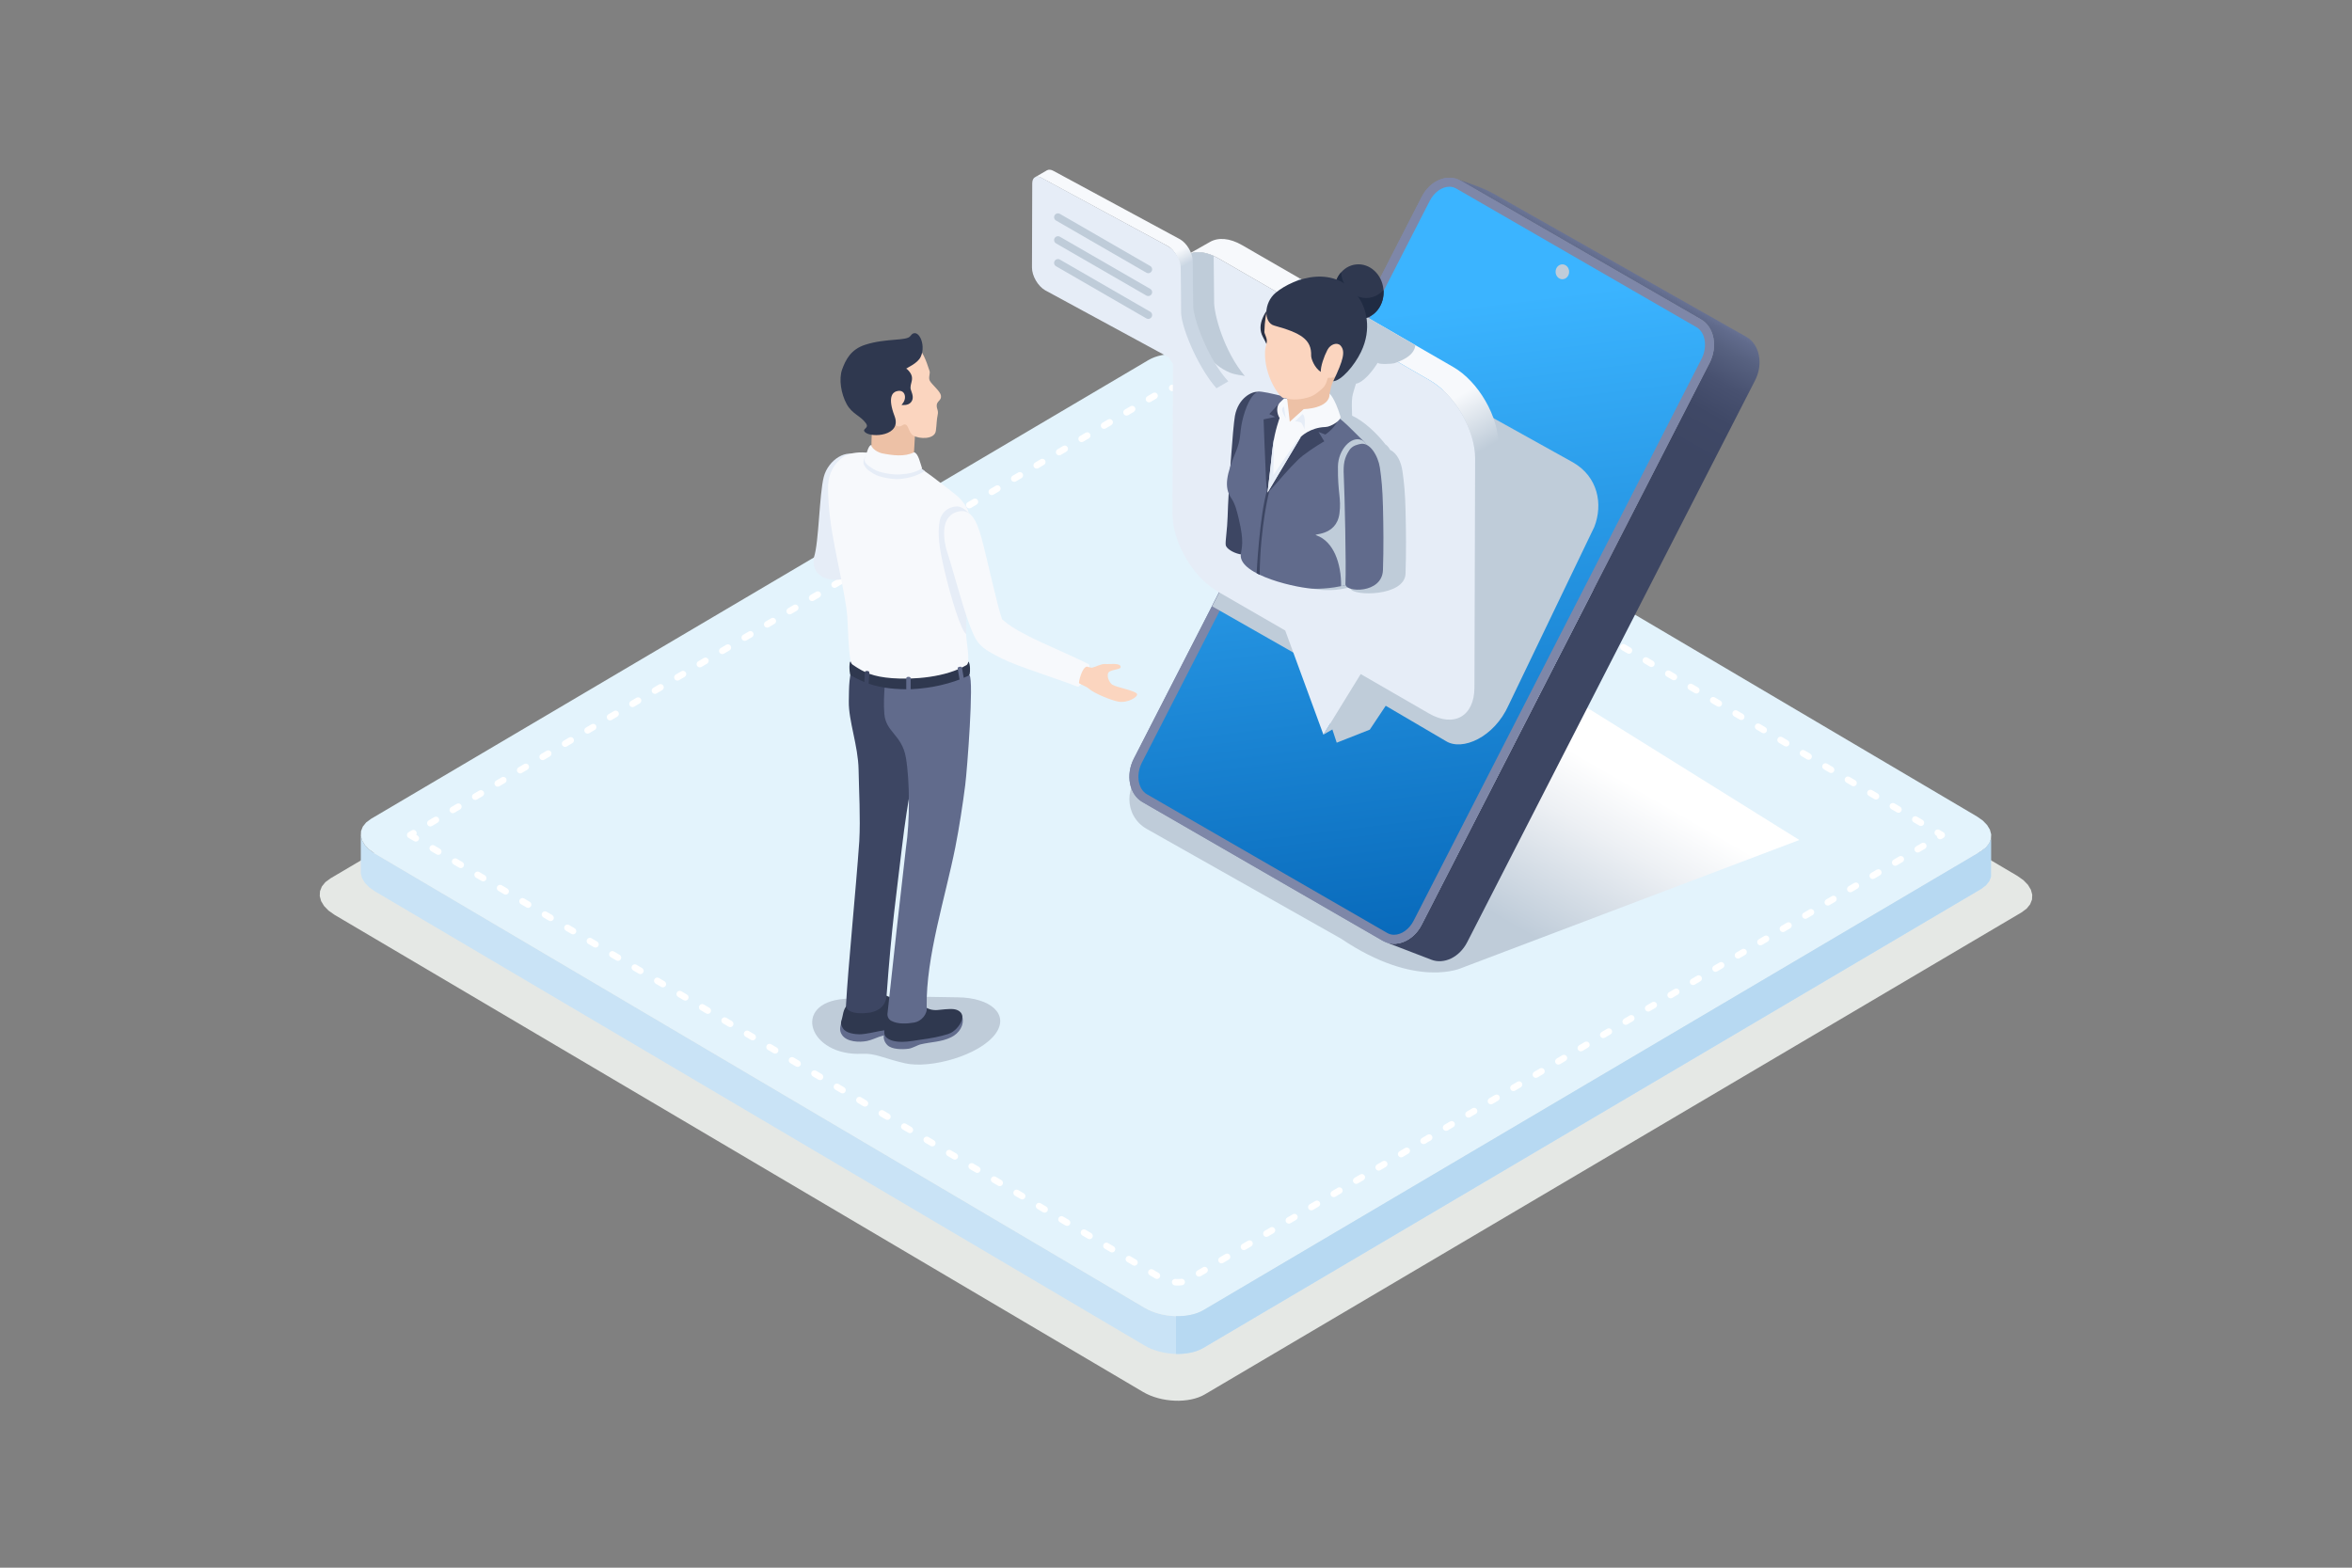 <?xml version="1.0" encoding="UTF-8"?>
<svg xmlns="http://www.w3.org/2000/svg" xmlns:xlink="http://www.w3.org/1999/xlink" viewBox="0 0 2475 1650">
  <rect x="0" y="0" width="2475" height="1650" fill="#808080" stroke="none"/>
  <defs>
    <linearGradient id="_ÂÁ_Ï_ÌÌ_È_ËÂÌÚ_4" data-name="¡ÂÁ˚ÏˇÌÌ˚È „‡‰ËÂÌÚ 4" x1="1746.4" y1="922.79" x2="1854.66" y2="735.29" gradientTransform="translate(-243)" gradientUnits="userSpaceOnUse">
      <stop offset="0" stop-color="#bfccd9"/>
      <stop offset=".59" stop-color="#edf0f4"/>
      <stop offset=".88" stop-color="#fff"/>
    </linearGradient>
    <linearGradient id="_ÂÁ_Ï_ÌÌ_È_ËÂÌÚ_7" data-name="¡ÂÁ˚ÏˇÌÌ˚È „‡‰ËÂÌÚ 7" x1="1886.01" y1="402.96" x2="1976.08" y2="240.94" gradientTransform="translate(-243)" gradientUnits="userSpaceOnUse">
      <stop offset="0" stop-color="#3d4663"/>
      <stop offset=".25" stop-color="#3f4866"/>
      <stop offset=".44" stop-color="#485170"/>
      <stop offset=".62" stop-color="#576180"/>
      <stop offset=".71" stop-color="#616b8c"/>
      <stop offset=".75" stop-color="#6a7495"/>
      <stop offset=".85" stop-color="#7e87a8"/>
    </linearGradient>
    <linearGradient id="_ÂÁ_Ï_ÌÌ_È_ËÂÌÚ_5" data-name="¡ÂÁ˚ÏˇÌÌ˚È „‡‰ËÂÌÚ 5" x1="1813.79" y1="1200.28" x2="1702.77" y2="293.92" gradientTransform="translate(-243)" gradientUnits="userSpaceOnUse">
      <stop offset=".13" stop-color="#005eb0"/>
      <stop offset=".96" stop-color="#3bb4ff"/>
    </linearGradient>
    <linearGradient id="_ÂÁ_Ï_ÌÌ_È_ËÂÌÚ_13" data-name="¡ÂÁ˚ÏˇÌÌ˚È „‡‰ËÂÌÚ 13" x1="1748.43" y1="709.32" x2="2031.1" y2="219.72" gradientTransform="translate(3364.36) rotate(-180) scale(1 -1)" gradientUnits="userSpaceOnUse">
      <stop offset=".41" stop-color="#bfccd9"/>
      <stop offset=".52" stop-color="#f7f9fc"/>
    </linearGradient>
    <linearGradient id="_ÂÁ_Ï_ÌÌ_È_ËÂÌÚ_23" data-name="¡ÂÁ˚ÏˇÌÌ˚È „‡‰ËÂÌÚ 23" x1="-737.95" y1="347.1" x2="-649.98" y2="180.64" gradientTransform="translate(497.15) rotate(-180) scale(1 -1)" gradientUnits="userSpaceOnUse">
      <stop offset=".29" stop-color="#cad6e3"/>
      <stop offset=".33" stop-color="#dfe6ee"/>
      <stop offset=".38" stop-color="#f7f9fc"/>
    </linearGradient>
  </defs>
  <g isolation="isolate">
    <g id="Layer_1" data-name="Layer 1">
      <g>
        <g>
          <polygon points="347.72 924.51 1207.17 417.23 1210.43 415.51 1213.97 414.06 1217.73 412.84 1221.68 411.89 1225.79 411.19 1230.03 410.75 1234.37 410.55 1238.77 410.59 1243.19 410.89 1247.61 411.44 1252 412.22 1256.31 413.25 1260.52 414.53 1264.57 416.04 1268.46 417.79 1272.15 419.78 2122.97 921.95 2129.3 926.43 2134.03 931.31 2137.1 936.44 2138.52 941.67 2138.27 946.82 2136.32 951.76 2132.66 956.3 2127.27 960.31 1267.84 1467.59 1264.56 1469.31 1261.04 1470.76 1257.28 1471.97 1253.33 1472.93 1249.21 1473.62 1244.97 1474.07 1240.63 1474.29 1236.24 1474.23 1231.81 1473.93 1227.39 1473.39 1223.01 1472.61 1218.7 1471.57 1214.49 1470.29 1210.43 1468.78 1206.53 1467.03 1202.85 1465.04 352.04 962.87 345.7 958.39 340.98 953.51 337.9 948.38 336.48 943.15 336.73 938 338.68 933.07 342.34 928.52 347.72 924.51" fill="#e5e8e5" fill-rule="evenodd" stroke-width="0"/>
          <polygon points="2095.08 922.83 2095.08 883.1 2093.22 887.8 2089.74 892.14 2084.61 895.95 1266.38 1378.91 1263.26 1380.55 1259.9 1381.94 1256.33 1383.08 1252.56 1384 1248.65 1384.66 1244.61 1385.09 1240.48 1385.28 1236.29 1385.23 1232.08 1384.95 1227.87 1384.42 1223.7 1383.68 1219.6 1382.7 1215.6 1381.49 1211.73 1380.05 1208.02 1378.37 1204.51 1376.48 394.5 898.39 388.45 894.12 383.96 889.48 381.03 884.59 379.68 879.62 379.68 919.35 381.03 924.32 383.96 929.21 388.45 933.85 394.5 938.12 1204.51 1416.21 1208.02 1418.11 1211.73 1419.78 1215.6 1421.21 1219.6 1422.43 1223.7 1423.4 1227.87 1424.16 1232.08 1424.68 1236.29 1424.96 1240.48 1425.01 1244.61 1424.82 1248.65 1424.39 1252.56 1423.72 1256.33 1422.81 1259.9 1421.66 1263.26 1420.28 1266.38 1418.64 2084.61 935.68 2089.74 931.87 2093.22 927.53 2095.08 922.83" fill="#c9e3f6" fill-rule="evenodd" stroke-width="0"/>
          <polygon points="390.39 861.86 1208.61 378.92 1211.73 377.28 1215.09 375.88 1218.67 374.73 1222.44 373.83 1226.35 373.16 1230.39 372.74 1234.52 372.54 1238.71 372.59 1242.92 372.87 1247.13 373.39 1251.3 374.14 1255.4 375.12 1259.41 376.33 1263.27 377.78 1266.97 379.44 1270.49 381.34 2080.51 859.44 2086.55 863.69 2091.04 868.35 2093.97 873.22 2095.32 878.2 2095.08 883.1 2093.22 887.8 2089.74 892.14 2084.61 895.95 1266.38 1378.91 1263.26 1380.55 1259.9 1381.94 1256.33 1383.08 1252.56 1384 1248.65 1384.66 1244.61 1385.09 1240.48 1385.28 1236.29 1385.23 1232.08 1384.95 1227.87 1384.42 1223.7 1383.68 1219.6 1382.7 1215.6 1381.49 1211.73 1380.05 1208.02 1378.37 1204.51 1376.48 394.5 898.39 388.45 894.12 383.96 889.48 381.03 884.59 379.68 879.62 379.92 874.71 381.77 870.03 385.26 865.68 390.39 861.86" fill="#e3f3fc" fill-rule="evenodd" stroke-width="0"/>
          <path d="M429.94,881.87l-.04-.02-.16-.11-.21-.15-.15-.14-.12-.11-.12-.13-.12-.14-.16-.21-.1-.17-.02-.04-.06-.11-.06-.1-.11-.24-.02-.07-.06-.18-.02-.06-.04-.12v-.05c-.07-.24-.1-.47-.11-.71v-.23c0-.25.04-.49.1-.72v-.03s.04-.13.04-.13l.02-.06.06-.17.02-.07.11-.24.06-.09.06-.12v-.02s.06-.07.06-.07l.03-.05.05-.09.1-.13.05-.06.07-.08.03-.04.12-.14.19-.17.07-.07.11-.08h.02s.06-.06.06-.06l.22-.14,3.41-2.01c1.63-.97,3.73-.43,4.69,1.21.66,1.12.62,2.47-.02,3.52l1.31.76c1.63.97,2.17,3.07,1.21,4.7-.96,1.63-3.07,2.17-4.7,1.21l-5.9-3.48h0ZM454.57,869.39c-1.63.96-3.73.41-4.69-1.22-.96-1.62-.42-3.73,1.21-4.69l5.91-3.5c1.63-.95,3.73-.41,4.7,1.22.96,1.63.41,3.74-1.22,4.69l-5.91,3.5h0ZM478.21,855.43c-1.62.96-3.73.42-4.7-1.22-.96-1.63-.41-3.74,1.22-4.69l5.91-3.49c1.63-.97,3.73-.42,4.69,1.21.96,1.63.43,3.74-1.21,4.7l-5.91,3.49h0ZM501.85,841.48c-1.63.97-3.73.43-4.69-1.21-.96-1.63-.42-3.73,1.21-4.7l5.91-3.49c1.63-.96,3.73-.41,4.7,1.22.96,1.63.42,3.74-1.21,4.68l-5.91,3.5h0ZM525.49,827.52c-1.63.96-3.73.41-4.69-1.22-.96-1.62-.42-3.73,1.2-4.68l5.91-3.5c1.63-.96,3.73-.43,4.7,1.2.96,1.63.42,3.73-1.21,4.7l-5.91,3.49h0ZM549.12,813.56c-1.63.97-3.73.43-4.7-1.21-.96-1.63-.42-3.73,1.21-4.7l5.91-3.48c1.63-.97,3.73-.43,4.7,1.2.96,1.63.42,3.74-1.21,4.69l-5.91,3.49h0ZM572.75,799.62c-1.63.96-3.73.41-4.7-1.22-.96-1.63-.42-3.73,1.21-4.69l5.91-3.5c1.63-.96,3.73-.42,4.69,1.22.96,1.63.42,3.74-1.21,4.69l-5.91,3.5h0ZM596.39,785.66c-1.63.96-3.73.41-4.7-1.22-.96-1.63-.42-3.73,1.21-4.69l5.91-3.49c1.63-.97,3.73-.43,4.69,1.21.96,1.63.42,3.73-1.2,4.7l-5.91,3.49h0ZM620.03,771.7c-1.63.96-3.73.43-4.7-1.2-.96-1.63-.42-3.73,1.21-4.7l5.91-3.49c1.63-.96,3.73-.41,4.69,1.22.96,1.62.42,3.73-1.21,4.69l-5.91,3.48h0ZM643.66,757.75c-1.63.96-3.73.41-4.7-1.22-.96-1.62-.42-3.73,1.21-4.68l5.91-3.5c1.63-.96,3.73-.41,4.69,1.22.96,1.62.42,3.73-1.21,4.69l-5.9,3.49h0ZM667.29,743.8c-1.63.96-3.73.41-4.7-1.22-.96-1.63-.42-3.73,1.21-4.69l5.91-3.49c1.63-.96,3.73-.42,4.7,1.21.96,1.63.41,3.74-1.21,4.7l-5.91,3.49h0ZM690.92,729.85c-1.62.96-3.73.42-4.69-1.21-.96-1.63-.42-3.73,1.2-4.69l5.91-3.49c1.63-.96,3.73-.42,4.7,1.21.96,1.63.42,3.73-1.21,4.7l-5.91,3.48h0ZM714.56,715.91c-1.63.96-3.74.42-4.7-1.21-.96-1.63-.42-3.73,1.21-4.7l5.91-3.49c1.63-.96,3.73-.41,4.69,1.21.96,1.63.42,3.73-1.21,4.7l-5.9,3.49h0ZM738.18,701.96c-1.63.96-3.73.42-4.7-1.21-.96-1.63-.42-3.74,1.21-4.7l5.91-3.49c1.63-.96,3.73-.42,4.7,1.21.96,1.63.41,3.73-1.22,4.69l-5.9,3.49h0ZM761.81,688.01c-1.63.96-3.73.42-4.7-1.21-.96-1.63-.41-3.73,1.21-4.7l5.91-3.48c1.63-.96,3.74-.42,4.7,1.2.96,1.63.42,3.74-1.21,4.7l-5.91,3.49h0ZM785.45,674.06c-1.63.96-3.74.42-4.7-1.2-.96-1.63-.42-3.74,1.21-4.7l5.9-3.49c1.63-.96,3.74-.42,4.7,1.21.96,1.63.42,3.73-1.21,4.7l-5.9,3.48h0ZM809.08,660.12c-1.63.96-3.73.42-4.7-1.21-.96-1.63-.42-3.73,1.21-4.7l5.91-3.49c1.63-.96,3.73-.41,4.7,1.21.96,1.63.41,3.74-1.21,4.7l-5.91,3.49h0ZM832.71,646.17c-1.63.96-3.73.41-4.69-1.21-.96-1.63-.42-3.74,1.21-4.7l5.91-3.49c1.63-.96,3.73-.42,4.7,1.21.96,1.63.42,3.73-1.21,4.7l-5.91,3.49h0ZM856.34,632.22c-1.63.96-3.74.42-4.7-1.21-.96-1.63-.42-3.73,1.21-4.7l5.9-3.48c1.63-.96,3.74-.42,4.7,1.21.96,1.63.42,3.73-1.21,4.69l-5.9,3.49h0ZM879.97,618.28c-1.63.96-3.73.41-4.7-1.21-.96-1.63-.42-3.73,1.21-4.7l5.91-3.49c1.62-.96,3.73-.42,4.69,1.21.96,1.63.42,3.73-1.21,4.7l-5.91,3.49h0ZM903.6,604.32c-1.63.96-3.73.42-4.69-1.21-.96-1.63-.42-3.73,1.21-4.69l5.91-3.49c1.63-.96,3.73-.42,4.7,1.21.96,1.62.42,3.73-1.21,4.69l-5.91,3.49h0ZM927.23,590.38c-1.63.96-3.73.42-4.69-1.21-.96-1.63-.42-3.73,1.21-4.7l5.9-3.49c1.63-.96,3.74-.42,4.7,1.21.96,1.63.42,3.73-1.21,4.7l-5.91,3.49h0ZM950.87,576.43c-1.63.96-3.74.42-4.7-1.21-.96-1.62-.42-3.74,1.21-4.69l5.91-3.49c1.62-.96,3.73-.42,4.69,1.21.96,1.62.42,3.73-1.21,4.69l-5.9,3.49h0ZM974.5,562.48c-1.63.96-3.73.42-4.7-1.21-.96-1.63-.42-3.73,1.21-4.7l5.91-3.49c1.63-.96,3.73-.41,4.7,1.21.96,1.63.42,3.73-1.21,4.7l-5.91,3.49h0ZM998.13,548.53c-1.62.96-3.73.42-4.69-1.21-.96-1.62-.42-3.73,1.21-4.69l5.9-3.49c1.63-.96,3.74-.42,4.7,1.21.96,1.63.42,3.73-1.21,4.7l-5.91,3.48h0ZM1021.76,534.59c-1.63.96-3.74.42-4.7-1.21-.96-1.63-.42-3.73,1.21-4.7l5.91-3.49c1.63-.96,3.73-.41,4.69,1.21.96,1.63.42,3.74-1.21,4.7l-5.9,3.49h0ZM1045.39,520.64c-1.63.96-3.73.41-4.7-1.21-.96-1.63-.42-3.74,1.21-4.7l5.91-3.49c1.63-.96,3.73-.42,4.69,1.21.96,1.63.42,3.73-1.21,4.7l-5.91,3.49h0ZM1069.02,506.69c-1.63.96-3.73.42-4.69-1.21-.96-1.63-.42-3.73,1.21-4.7l5.91-3.48c1.63-.96,3.74-.42,4.7,1.21.96,1.63.42,3.74-1.21,4.7l-5.91,3.49h0ZM1092.65,492.74c-1.62.96-3.73.42-4.69-1.21-.96-1.63-.42-3.74,1.21-4.7l5.91-3.49c1.63-.96,3.73-.42,4.69,1.21.96,1.63.42,3.73-1.21,4.7l-5.91,3.48h0ZM1116.28,478.8c-1.63.96-3.73.41-4.7-1.21-.96-1.63-.42-3.73,1.21-4.7l5.91-3.49c1.63-.96,3.74-.42,4.69,1.21.96,1.63.42,3.73-1.21,4.7l-5.91,3.49h0ZM1139.91,464.86c-1.63.96-3.73.42-4.7-1.21-.96-1.63-.41-3.73,1.21-4.7l5.91-3.49c1.63-.96,3.74-.41,4.7,1.21.96,1.63.42,3.73-1.21,4.7l-5.91,3.49h0ZM1163.54,450.91c-1.63.96-3.73.42-4.69-1.21-.96-1.63-.42-3.73,1.21-4.7l5.9-3.49c1.63-.96,3.74-.41,4.7,1.21.96,1.63.42,3.74-1.21,4.7l-5.91,3.49h0ZM1187.18,436.97c-1.63.96-3.73.42-4.7-1.21-.96-1.63-.42-3.74,1.21-4.7l5.91-3.48c1.63-.96,3.73-.42,4.69,1.21.96,1.63.42,3.74-1.2,4.7l-5.91,3.49h0ZM1210.81,423.02c-1.63.96-3.73.42-4.7-1.21-.96-1.63-.41-3.73,1.21-4.7l5.91-3.48c1.63-.96,3.73-.42,4.7,1.21.96,1.62.41,3.73-1.21,4.69l-5.91,3.49h0ZM1233.66,411.73c-1.89.08-3.5-1.38-3.59-3.27-.08-1.89,1.38-3.5,3.27-3.59l1.54-.08h.3s2.17.02,2.17.02h.19s2.22.16,2.22.16l.2.02.8.1c1.88.23,3.22,1.94,2.99,3.82-.24,1.88-1.95,3.22-3.83,2.99l-.72-.09-2.04-.14-1.96-.02-1.54.08h0ZM1239.77,404.98l-.45,6.85.46-6.85h-.01ZM1257.49,419.07c-1.63-.96-2.17-3.07-1.22-4.7.96-1.63,3.06-2.17,4.69-1.21l5.91,3.49c1.63.96,2.17,3.07,1.22,4.69-.96,1.63-3.06,2.17-4.69,1.21l-5.91-3.49h0ZM1281.13,433.02c-1.63-.96-2.17-3.07-1.2-4.69.96-1.63,3.06-2.17,4.69-1.21l5.91,3.49c1.63.96,2.17,3.07,1.22,4.7-.97,1.63-3.07,2.17-4.7,1.21l-5.91-3.49h0ZM1304.76,446.98c-1.62-.96-2.16-3.07-1.21-4.7.97-1.63,3.07-2.17,4.7-1.21l5.91,3.49c1.63.96,2.17,3.07,1.21,4.7-.96,1.62-3.07,2.17-4.7,1.21l-5.91-3.49h0ZM1328.41,460.94c-1.63-.96-2.16-3.07-1.22-4.7.97-1.63,3.07-2.17,4.7-1.21l5.91,3.49c1.63.96,2.17,3.07,1.2,4.7-.96,1.63-3.06,2.17-4.69,1.21l-5.91-3.49h0ZM1352.05,474.89c-1.63-.96-2.16-3.07-1.22-4.69.97-1.63,3.07-2.17,4.7-1.21l5.91,3.49c1.63.96,2.18,3.07,1.21,4.7-.96,1.63-3.06,2.17-4.69,1.21l-5.91-3.49h0ZM1375.68,488.84c-1.63-.96-2.16-3.07-1.22-4.7.97-1.63,3.07-2.17,4.7-1.21l5.91,3.49c1.63.96,2.17,3.07,1.2,4.69-.96,1.63-3.06,2.17-4.69,1.21l-5.91-3.49h0ZM1399.32,502.8c-1.63-.96-2.17-3.07-1.22-4.7.97-1.63,3.07-2.17,4.7-1.21l5.91,3.49c1.63.96,2.17,3.07,1.2,4.7-.96,1.63-3.06,2.17-4.69,1.21l-5.91-3.49h0ZM1422.95,516.75c-1.63-.96-2.17-3.07-1.22-4.7.97-1.63,3.07-2.17,4.7-1.21l5.91,3.49c1.63.96,2.17,3.07,1.2,4.7-.96,1.63-3.07,2.17-4.69,1.21l-5.91-3.49h0ZM1446.59,530.71c-1.63-.96-2.17-3.07-1.22-4.7.97-1.63,3.07-2.17,4.7-1.21l5.91,3.49c1.63.96,2.17,3.07,1.2,4.7-.96,1.63-3.07,2.17-4.7,1.21l-5.9-3.49h0ZM1470.21,544.66c-1.63-.96-2.16-3.07-1.21-4.69.97-1.63,3.07-2.17,4.7-1.21l5.9,3.49c1.63.96,2.17,3.07,1.22,4.7-.97,1.63-3.07,2.17-4.7,1.21l-5.91-3.49h0ZM1493.85,558.61c-1.63-.96-2.17-3.07-1.2-4.69.96-1.63,3.06-2.17,4.69-1.21l5.91,3.49c1.63.96,2.16,3.06,1.22,4.69-.97,1.63-3.07,2.17-4.7,1.21l-5.91-3.49h0ZM1517.48,572.56c-1.63-.96-2.18-3.07-1.21-4.7.95-1.63,3.06-2.17,4.69-1.21l5.9,3.49c1.63.96,2.17,3.07,1.22,4.7-.96,1.63-3.06,2.17-4.69,1.21l-5.91-3.49h0ZM1541.12,586.5c-1.63-.96-2.17-3.07-1.22-4.69.96-1.63,3.06-2.17,4.69-1.21l5.91,3.49c1.63.96,2.18,3.07,1.21,4.69-.95,1.63-3.06,2.17-4.68,1.21l-5.91-3.49h0ZM1564.74,600.46c-1.63-.96-2.16-3.07-1.22-4.7.97-1.63,3.07-2.17,4.7-1.21l5.91,3.49c1.63.96,2.17,3.07,1.21,4.7-.96,1.62-3.06,2.17-4.69,1.21l-5.91-3.49h0ZM1588.37,614.4c-1.63-.96-2.17-3.07-1.22-4.69.97-1.63,3.07-2.17,4.7-1.21l5.91,3.48c1.63.96,2.16,3.07,1.21,4.7-.96,1.63-3.07,2.17-4.7,1.21l-5.9-3.49h0ZM1612,628.35c-1.63-.96-2.18-3.07-1.21-4.7.96-1.63,3.07-2.17,4.7-1.21l5.9,3.49c1.63.96,2.17,3.07,1.22,4.7-.97,1.63-3.07,2.17-4.7,1.21l-5.91-3.49h0ZM1635.63,642.3c-1.63-.96-2.17-3.07-1.2-4.7.96-1.63,3.06-2.17,4.69-1.21l5.91,3.49c1.62.96,2.16,3.07,1.22,4.7-.97,1.63-3.07,2.17-4.7,1.21l-5.91-3.49h0ZM1659.27,656.25c-1.63-.96-2.17-3.07-1.22-4.7.96-1.63,3.07-2.17,4.69-1.21l5.91,3.49c1.63.96,2.18,3.07,1.22,4.7-.95,1.62-3.06,2.17-4.69,1.2l-5.91-3.48h0ZM1682.9,670.19c-1.63-.96-2.17-3.07-1.22-4.7.96-1.63,3.06-2.17,4.69-1.21l5.91,3.49c1.63.96,2.17,3.07,1.21,4.7-.95,1.63-3.06,2.17-4.69,1.21l-5.9-3.49h0ZM1706.53,684.14c-1.63-.96-2.17-3.07-1.22-4.7.97-1.63,3.07-2.17,4.7-1.21l5.91,3.49c1.63.96,2.18,3.07,1.2,4.69-.96,1.63-3.06,2.17-4.69,1.21l-5.91-3.48h0ZM1730.16,698.09c-1.63-.96-2.17-3.07-1.22-4.7.97-1.63,3.07-2.17,4.7-1.21l5.91,3.49c1.63.96,2.16,3.07,1.21,4.7-.97,1.63-3.07,2.17-4.7,1.21l-5.9-3.49h0ZM1753.79,712.03c-1.63-.96-2.17-3.06-1.2-4.69.96-1.63,3.07-2.17,4.7-1.21l5.9,3.49c1.63.96,2.17,3.07,1.22,4.69-.97,1.63-3.07,2.17-4.7,1.21l-5.91-3.49h0ZM1777.42,725.98c-1.63-.96-2.17-3.07-1.21-4.7.96-1.63,3.06-2.17,4.69-1.21l5.91,3.49c1.62.96,2.16,3.07,1.2,4.7-.96,1.62-3.06,2.17-4.69,1.21l-5.91-3.49h0ZM1801.06,739.93c-1.63-.96-2.18-3.06-1.22-4.69.96-1.63,3.06-2.17,4.69-1.21l5.91,3.48c1.63.97,2.17,3.07,1.22,4.7-.96,1.63-3.06,2.17-4.69,1.2l-5.91-3.48h0ZM1824.69,753.88c-1.63-.97-2.17-3.07-1.22-4.7.96-1.63,3.06-2.17,4.69-1.2l5.91,3.47c1.63.97,2.17,3.07,1.2,4.7-.96,1.63-3.06,2.17-4.69,1.2l-5.9-3.47h0ZM1848.31,767.83c-1.63-.97-2.17-3.07-1.22-4.7.97-1.63,3.07-2.17,4.7-1.2l5.91,3.48c1.63.97,2.17,3.07,1.2,4.7-.96,1.63-3.07,2.17-4.69,1.2l-5.91-3.48h0ZM1871.94,781.77c-1.63-.97-2.16-3.07-1.2-4.7.97-1.63,3.07-2.17,4.7-1.2l5.91,3.49c1.63.96,2.16,3.06,1.21,4.69-.97,1.63-3.07,2.17-4.7,1.22l-5.91-3.48h0ZM1895.57,795.72c-1.63-.96-2.17-3.07-1.21-4.7.96-1.62,3.06-2.16,4.69-1.2l5.91,3.49c1.63.96,2.18,3.06,1.22,4.69-.97,1.63-3.07,2.17-4.7,1.22l-5.91-3.49h0ZM1919.21,809.66c-1.63-.96-2.18-3.07-1.21-4.7.96-1.62,3.06-2.16,4.69-1.2l5.9,3.48c1.63.96,2.17,3.06,1.22,4.69-.96,1.63-3.06,2.17-4.69,1.22l-5.91-3.49h0ZM1942.84,823.61c-1.63-.97-2.17-3.07-1.22-4.7.96-1.63,3.06-2.16,4.69-1.2l5.91,3.48c1.63.96,2.17,3.06,1.22,4.69-.96,1.63-3.07,2.18-4.69,1.22l-5.91-3.49h0ZM1966.47,837.55c-1.62-.97-2.16-3.07-1.21-4.7.96-1.63,3.06-2.17,4.69-1.21l5.91,3.49c1.63.96,2.17,3.06,1.2,4.69-.96,1.63-3.06,2.17-4.69,1.22l-5.91-3.49h0ZM1990.1,851.5c-1.63-.97-2.18-3.07-1.22-4.7.97-1.63,3.07-2.17,4.7-1.21l5.91,3.49c1.63.96,2.17,3.06,1.21,4.69-.96,1.63-3.07,2.18-4.69,1.2l-5.91-3.47h0ZM2013.73,865.44c-1.63-.97-2.16-3.07-1.21-4.7.97-1.63,3.07-2.18,4.7-1.21l5.9,3.49c1.63.96,2.18,3.06,1.22,4.69-.97,1.63-3.07,2.17-4.7,1.2l-5.91-3.47h0ZM2037.36,879.39c-1.63-.97-2.18-3.07-1.21-4.7.96-1.63,3.06-2.18,4.69-1.21l4.21,2.48c.48.28.91.69,1.22,1.21.96,1.63.41,3.73-1.22,4.7l-1.7,1c-1.63.96-3.74.41-4.69-1.22-.34-.55-.5-1.18-.47-1.8l-.83-.47h0ZM2022.14,887.42c1.63-.95,3.74-.4,4.69,1.22.96,1.63.41,3.75-1.22,4.69l-5.91,3.5c-1.63.96-3.73.41-4.69-1.22-.96-1.62-.41-3.73,1.2-4.69l5.92-3.5h0ZM1998.49,901.39c1.63-.97,3.74-.43,4.69,1.21.97,1.63.43,3.73-1.21,4.7l-5.91,3.47c-1.63.97-3.74.43-4.7-1.2-.96-1.63-.41-3.74,1.22-4.7l5.91-3.48h0ZM1974.85,915.34c1.63-.96,3.73-.41,4.7,1.2.96,1.63.41,3.75-1.22,4.7l-5.91,3.5c-1.63.95-3.73.41-4.69-1.22-.97-1.63-.43-3.73,1.2-4.69l5.91-3.5h0ZM1951.21,929.29c1.63-.96,3.73-.41,4.7,1.22.96,1.63.41,3.73-1.22,4.69l-5.91,3.49c-1.62.97-3.73.43-4.69-1.21-.97-1.63-.43-3.73,1.2-4.7l5.91-3.49h0ZM1927.58,943.25c1.63-.97,3.74-.43,4.7,1.2.96,1.63.41,3.74-1.22,4.7l-5.91,3.49c-1.62.96-3.74.41-4.69-1.22-.97-1.63-.43-3.73,1.21-4.69l5.91-3.49h0ZM1903.94,957.21c1.63-.96,3.73-.41,4.7,1.21.96,1.63.41,3.74-1.22,4.69l-5.91,3.5c-1.62.96-3.73.41-4.69-1.2-.97-1.63-.43-3.75,1.21-4.7l5.91-3.49h0ZM1880.31,971.16c1.63-.97,3.73-.43,4.7,1.21.96,1.63.41,3.73-1.22,4.7l-5.9,3.47c-1.63.97-3.74.43-4.7-1.2-.97-1.63-.43-3.73,1.2-4.69l5.91-3.49h0ZM1856.67,985.11c1.63-.96,3.74-.41,4.7,1.22.96,1.62.41,3.73-1.22,4.69l-5.9,3.5c-1.63.94-3.73.41-4.7-1.22-.96-1.63-.43-3.73,1.21-4.69l5.91-3.5h0ZM1833.03,999.06c1.63-.96,3.74-.41,4.7,1.22.96,1.63.41,3.74-1.22,4.69l-5.9,3.49c-1.63.96-3.73.43-4.7-1.2-.96-1.63-.43-3.74,1.21-4.7l5.91-3.49h0ZM1809.41,1013.02c1.62-.97,3.73-.43,4.69,1.2.97,1.63.42,3.74-1.21,4.7l-5.91,3.47c-1.63.97-3.73.42-4.7-1.2-.96-1.63-.41-3.74,1.22-4.7l5.91-3.47h0ZM1785.78,1026.97c1.63-.97,3.74-.43,4.69,1.2.97,1.63.43,3.74-1.21,4.7l-5.91,3.47c-1.63.97-3.74.43-4.69-1.2-.96-1.63-.41-3.74,1.21-4.7l5.91-3.48h0ZM1762.15,1040.91c1.63-.97,3.73-.43,4.69,1.2.96,1.63.41,3.74-1.22,4.7l-5.91,3.47c-1.63.97-3.73.43-4.69-1.2-.96-1.63-.41-3.73,1.22-4.69l5.91-3.49h0ZM1738.52,1054.86c1.63-.96,3.74-.43,4.69,1.2.96,1.63.41,3.73-1.22,4.7l-5.9,3.49c-1.63.96-3.74.41-4.69-1.22-.97-1.63-.43-3.73,1.21-4.69l5.91-3.48h0ZM1714.88,1068.8c1.63-.96,3.74-.41,4.7,1.22.96,1.62.41,3.73-1.22,4.69l-5.91,3.49c-1.62.96-3.73.41-4.69-1.22-.97-1.63-.43-3.73,1.21-4.69l5.91-3.49h0ZM1691.25,1082.75c1.63-.95,3.73-.41,4.7,1.22.96,1.63.43,3.74-1.21,4.69l-5.91,3.5c-1.63.95-3.74.4-4.7-1.22-.96-1.63-.43-3.74,1.2-4.69l5.91-3.5h0ZM1667.62,1096.69c1.63-.94,3.74-.4,4.69,1.22.97,1.63.43,3.74-1.21,4.69l-5.91,3.5c-1.63.96-3.73.41-4.7-1.22-.96-1.63-.41-3.73,1.22-4.69l5.91-3.5h0ZM1643.99,1110.65c1.63-.96,3.73-.42,4.69,1.22.97,1.63.43,3.73-1.2,4.69l-5.91,3.49c-1.63.96-3.73.41-4.69-1.2-.96-1.63-.41-3.75,1.22-4.7l5.9-3.49h0ZM1620.36,1124.59c1.63-.96,3.74-.41,4.69,1.22.96,1.63.42,3.73-1.22,4.69l-5.91,3.49c-1.62.97-3.73.42-4.69-1.21-.96-1.63-.41-3.73,1.22-4.7l5.91-3.49h0ZM1596.73,1138.55c1.63-.97,3.73-.43,4.69,1.21.96,1.63.41,3.73-1.2,4.7l-5.91,3.47c-1.63.97-3.73.43-4.69-1.2-.97-1.63-.43-3.74,1.21-4.7l5.91-3.48h0ZM1573.09,1152.49c1.63-.97,3.73-.43,4.7,1.2.96,1.63.42,3.73-1.22,4.7l-5.9,3.47c-1.63.97-3.75.43-4.7-1.21-.97-1.63-.43-3.73,1.2-4.7l5.91-3.47h0ZM1549.46,1166.44c1.63-.97,3.74-.43,4.7,1.21.96,1.63.43,3.73-1.21,4.7l-5.91,3.47c-1.63.97-3.73.43-4.7-1.21-.96-1.63-.42-3.73,1.22-4.69l5.9-3.49h0ZM1525.84,1180.38c1.63-.96,3.73-.41,4.69,1.2.97,1.63.43,3.73-1.2,4.7l-5.91,3.49c-1.63.96-3.73.41-4.7-1.22-.96-1.63-.41-3.73,1.22-4.69l5.91-3.49h0ZM1502.2,1194.33c1.63-.96,3.75-.41,4.69,1.22.97,1.62.43,3.73-1.2,4.69l-5.91,3.48c-1.63.96-3.74.41-4.69-1.22-.96-1.62-.41-3.73,1.22-4.68l5.9-3.5h0ZM1478.58,1208.27c1.63-.95,3.73-.41,4.69,1.22.96,1.63.41,3.74-1.22,4.69l-5.91,3.5c-1.62.95-3.74.42-4.69-1.22-.96-1.63-.41-3.75,1.22-4.69l5.91-3.5h0ZM1454.94,1222.23c1.63-.96,3.73-.41,4.7,1.22.94,1.62.41,3.74-1.22,4.68l-5.91,3.5c-1.63.96-3.73.41-4.69-1.22-.97-1.62-.43-3.74,1.2-4.69l5.91-3.49h0ZM1431.31,1236.17c1.63-.95,3.74-.41,4.7,1.22.96,1.63.41,3.73-1.22,4.69l-5.9,3.49c-1.63.96-3.75.42-4.7-1.2-.97-1.63-.42-3.74,1.2-4.7l5.91-3.49h0ZM1407.67,1250.13c1.63-.97,3.75-.43,4.7,1.21.96,1.63.43,3.73-1.21,4.69l-5.91,3.49c-1.63.97-3.73.43-4.7-1.21-.96-1.63-.41-3.73,1.22-4.7l5.9-3.47h0ZM1384.05,1264.07c1.63-.97,3.74-.43,4.69,1.21.97,1.63.42,3.73-1.21,4.7l-5.91,3.47c-1.63.97-3.74.43-4.7-1.21-.95-1.63-.41-3.73,1.22-4.7l5.91-3.47h0ZM1360.42,1278.02c1.62-.97,3.73-.43,4.69,1.21.96,1.63.41,3.73-1.22,4.69l-5.91,3.49c-1.63.97-3.73.43-4.69-1.21-.96-1.63-.41-3.73,1.22-4.7l5.91-3.47h0ZM1336.79,1291.96c1.63-.97,3.73-.43,4.69,1.21.96,1.63.41,3.73-1.22,4.69l-5.9,3.49c-1.63.97-3.75.43-4.69-1.21-.97-1.63-.43-3.73,1.21-4.7l5.91-3.47h0ZM1313.15,1305.91c1.63-.97,3.74-.43,4.7,1.2.95,1.63.41,3.73-1.22,4.69l-5.91,3.49c-1.63.97-3.73.43-4.69-1.21-.97-1.63-.42-3.73,1.21-4.7l5.91-3.47h0ZM1289.52,1319.85c1.63-.97,3.73-.43,4.7,1.2.96,1.63.41,3.74-1.22,4.69l-5.9,3.49c-1.63.97-3.73.43-4.7-1.21-.96-1.63-.43-3.74,1.21-4.7l5.91-3.47h0ZM1265.88,1333.79c1.63-.96,3.75-.41,4.7,1.22.97,1.63.43,3.73-1.2,4.69l-5.91,3.49c-1.63.97-3.74.43-4.7-1.21-.96-1.63-.41-3.73,1.22-4.7l5.9-3.49h0ZM1243.1,1345.92c1.89-.19,3.58,1.17,3.78,3.05.19,1.89-1.17,3.58-3.05,3.78l-1.56.15h-.05s-.15.01-.15.01l-1.96.09h-.29l-2.17-.02h-.19l-1.07-.07c-1.89-.13-3.32-1.77-3.19-3.66.12-1.89,1.76-3.31,3.65-3.19l.99.07,1.96.02,1.83-.08,1.47-.15h0ZM1219.21,1339.75c1.62.96,2.17,3.06,1.21,4.69-.96,1.63-3.07,2.17-4.69,1.22l-5.91-3.5c-1.63-.96-2.17-3.06-1.21-4.69.96-1.63,3.07-2.17,4.7-1.22l5.91,3.5h0ZM1195.57,1325.8c1.63.96,2.17,3.06,1.21,4.69-.96,1.63-3.07,2.17-4.69,1.21l-5.92-3.48c-1.62-.97-2.17-3.07-1.21-4.7.96-1.63,3.07-2.18,4.7-1.21l5.91,3.49h0ZM1171.93,1311.84c1.63.97,2.17,3.07,1.21,4.7-.96,1.63-3.07,2.16-4.69,1.21l-5.91-3.5c-1.63-.95-2.17-3.06-1.21-4.68.96-1.63,3.07-2.17,4.7-1.22l5.91,3.49h0ZM1148.29,1297.88c1.63.96,2.17,3.06,1.21,4.69-.96,1.63-3.07,2.18-4.7,1.22l-5.91-3.49c-1.62-.97-2.17-3.07-1.21-4.7.96-1.63,3.07-2.16,4.7-1.2l5.91,3.49h0ZM1124.66,1283.93c1.63.97,2.17,3.07,1.21,4.7-.96,1.63-3.07,2.17-4.7,1.2l-5.9-3.49c-1.63-.96-2.17-3.06-1.21-4.69.96-1.63,3.07-2.17,4.69-1.22l5.91,3.49h0ZM1101.02,1269.98c1.63.96,2.17,3.06,1.21,4.69-.96,1.63-3.07,2.16-4.7,1.22l-5.9-3.5c-1.63-.96-2.17-3.06-1.21-4.69.96-1.63,3.07-2.18,4.7-1.22l5.9,3.5h0ZM1077.39,1256.03c1.63.96,2.17,3.06,1.21,4.69-.96,1.63-3.07,2.18-4.7,1.2l-5.9-3.47c-1.63-.97-2.17-3.07-1.21-4.7.96-1.63,3.07-2.18,4.7-1.21l5.9,3.49h0ZM1053.75,1242.07c1.63.96,2.17,3.07,1.21,4.7-.96,1.63-3.07,2.16-4.69,1.21l-5.91-3.5c-1.63-.95-2.17-3.06-1.21-4.68.96-1.63,3.07-2.17,4.7-1.22l5.9,3.49h0ZM1030.12,1228.11c1.62.96,2.17,3.06,1.21,4.69-.96,1.63-3.07,2.17-4.69,1.22l-5.91-3.49c-1.63-.97-2.17-3.07-1.21-4.7.96-1.63,3.07-2.17,4.7-1.2l5.91,3.49h0ZM1006.49,1214.16c1.62.97,2.17,3.07,1.21,4.7-.96,1.63-3.07,2.17-4.7,1.21l-5.91-3.48c-1.63-.97-2.17-3.07-1.21-4.7.96-1.63,3.07-2.18,4.7-1.21l5.91,3.47h0ZM982.85,1200.21c1.63.97,2.17,3.07,1.21,4.7-.96,1.63-3.07,2.16-4.7,1.21l-5.9-3.49c-1.63-.96-2.17-3.06-1.21-4.69.96-1.63,3.07-2.17,4.7-1.22l5.9,3.48h0ZM959.22,1186.27c1.63.96,2.17,3.07,1.21,4.7-.96,1.62-3.07,2.16-4.7,1.2l-5.9-3.49c-1.63-.96-2.17-3.06-1.22-4.69.96-1.63,3.07-2.18,4.7-1.22l5.91,3.49h0ZM935.59,1172.32c1.62.96,2.17,3.06,1.21,4.69-.96,1.63-3.07,2.18-4.7,1.22l-5.91-3.5c-1.63-.95-2.17-3.06-1.21-4.68.96-1.63,3.07-2.18,4.7-1.22l5.91,3.48h0ZM911.96,1158.38c1.63.94,2.17,3.06,1.21,4.69-.96,1.63-3.07,2.16-4.69,1.22l-5.91-3.5c-1.63-.96-2.17-3.06-1.21-4.69.96-1.63,3.07-2.16,4.7-1.22l5.9,3.5h0ZM888.33,1144.43c1.63.95,2.17,3.06,1.21,4.68-.96,1.63-3.07,2.17-4.7,1.22l-5.9-3.49c-1.63-.96-2.17-3.07-1.21-4.69.96-1.63,3.07-2.17,4.69-1.22l5.91,3.5h0ZM864.7,1130.48c1.63.96,2.17,3.06,1.21,4.69-.96,1.63-3.07,2.17-4.7,1.22l-5.91-3.49c-1.63-.97-2.17-3.07-1.21-4.7.96-1.63,3.07-2.16,4.7-1.2l5.91,3.48h0ZM841.06,1116.53c1.63.95,2.17,3.06,1.22,4.69-.96,1.63-3.07,2.17-4.7,1.21l-5.91-3.48c-1.63-.97-2.17-3.07-1.21-4.7.96-1.63,3.07-2.17,4.7-1.21l5.9,3.49h0ZM817.43,1102.57c1.63.97,2.17,3.07,1.21,4.7-.96,1.63-3.07,2.17-4.7,1.21l-5.9-3.48c-1.63-.97-2.17-3.07-1.21-4.7.96-1.63,3.07-2.17,4.7-1.2l5.9,3.47h0ZM793.8,1088.63c1.63.97,2.17,3.07,1.21,4.7-.96,1.63-3.07,2.17-4.7,1.21l-5.91-3.49c-1.63-.96-2.17-3.06-1.21-4.69.96-1.63,3.07-2.18,4.7-1.21l5.91,3.47h0ZM770.17,1074.68c1.63.97,2.17,3.07,1.21,4.7-.96,1.63-3.07,2.16-4.7,1.21l-5.9-3.49c-1.63-.96-2.17-3.06-1.21-4.69.96-1.63,3.07-2.18,4.7-1.22l5.9,3.49h0ZM746.54,1060.74c1.63.96,2.17,3.07,1.21,4.69-.96,1.63-3.07,2.17-4.7,1.22l-5.9-3.49c-1.63-.96-2.17-3.06-1.21-4.69.96-1.63,3.07-2.18,4.69-1.22l5.91,3.49h0ZM722.91,1046.79c1.63.96,2.17,3.06,1.21,4.69-.96,1.63-3.07,2.18-4.7,1.22l-5.91-3.5c-1.62-.95-2.17-3.06-1.2-4.69.96-1.62,3.06-2.16,4.69-1.22l5.91,3.5h0ZM699.28,1032.85c1.62.95,2.17,3.06,1.21,4.69-.96,1.62-3.07,2.16-4.69,1.22l-5.91-3.5c-1.63-.96-2.17-3.06-1.21-4.69.96-1.63,3.07-2.16,4.7-1.22l5.91,3.5h0ZM675.65,1018.89c1.63.96,2.17,3.06,1.21,4.69-.96,1.63-3.07,2.17-4.7,1.22l-5.9-3.49c-1.63-.96-2.17-3.07-1.21-4.7.96-1.62,3.07-2.16,4.7-1.21l5.9,3.49h0ZM652.02,1004.95c1.63.96,2.17,3.06,1.21,4.69-.96,1.63-3.07,2.17-4.7,1.22l-5.91-3.49c-1.63-.97-2.17-3.07-1.21-4.7.96-1.63,3.06-2.17,4.69-1.2l5.91,3.48h0ZM628.39,990.99c1.63.97,2.17,3.07,1.21,4.7-.96,1.63-3.07,2.17-4.7,1.21l-5.91-3.47c-1.63-.97-2.17-3.07-1.21-4.7.96-1.63,3.07-2.17,4.7-1.2l5.91,3.47h0ZM604.75,977.05c1.63.97,2.17,3.07,1.21,4.7-.96,1.63-3.07,2.18-4.7,1.21l-5.9-3.47c-1.63-.97-2.17-3.07-1.21-4.7.96-1.63,3.07-2.17,4.7-1.2l5.9,3.47h0ZM581.12,963.1c1.63.97,2.17,3.07,1.21,4.7-.96,1.63-3.07,2.18-4.7,1.21l-5.91-3.49c-1.62-.96-2.17-3.06-1.2-4.69.96-1.63,3.07-2.17,4.69-1.2l5.91,3.47h0ZM557.49,949.16c1.63.97,2.17,3.07,1.21,4.7-.96,1.63-3.07,2.18-4.7,1.21l-5.91-3.49c-1.63-.96-2.17-3.06-1.21-4.69.96-1.63,3.07-2.17,4.7-1.2l5.91,3.47h0ZM533.86,935.21c1.63.97,2.17,3.07,1.21,4.7-.96,1.63-3.07,2.18-4.69,1.21l-5.91-3.47c-1.63-.97-2.17-3.07-1.21-4.7.96-1.63,3.07-2.17,4.7-1.21l5.91,3.47h0ZM510.23,921.27c1.63.97,2.17,3.07,1.21,4.7-.96,1.63-3.07,2.18-4.7,1.21l-5.91-3.47c-1.63-.97-2.17-3.07-1.21-4.7.96-1.63,3.07-2.17,4.69-1.21l5.91,3.48h0ZM486.6,907.32c1.63.97,2.17,3.07,1.21,4.7-.96,1.63-3.07,2.18-4.7,1.21l-5.91-3.47c-1.62-.97-2.17-3.07-1.21-4.7.96-1.63,3.07-2.17,4.7-1.21l5.91,3.48h0ZM462.97,893.38c1.63.97,2.17,3.07,1.21,4.7-.96,1.63-3.07,2.17-4.69,1.2l-5.91-3.47c-1.63-.97-2.17-3.07-1.21-4.7.96-1.63,3.07-2.17,4.7-1.21l5.91,3.48Z" fill="#fff" fill-rule="evenodd" stroke-width="0"/>
          <polygon points="2084.61 895.95 1266.38 1378.91 1263.26 1380.55 1259.9 1381.94 1256.33 1383.08 1252.56 1384 1248.65 1384.66 1244.61 1385.09 1240.48 1385.28 1237.5 1385.24 1237.5 1424.97 1240.48 1425.01 1244.61 1424.82 1248.65 1424.39 1252.56 1423.72 1256.33 1422.81 1259.9 1421.66 1263.26 1420.28 1266.38 1418.64 2084.61 935.68 2089.74 931.87 2093.22 927.53 2095.08 922.83 2095.08 883.1 2093.22 887.8 2089.74 892.14 2084.61 895.95" fill="#b7d9f2" fill-rule="evenodd" stroke-width="0"/>
        </g>
        <g id="smart">
          <g>
            <path d="M1206.43,872.28l204.85,115.72c79.42,53.61,127.19,30.62,127.19,30.62l354.96-134.53-370.8-231.16-316.24,157.18c-23.94,13.82-23.92,48.37.04,62.17Z" fill="url(#_ÂÁ_Ï_ÌÌ_È_ËÂÌÚ_4)" mix-blend-mode="multiply" stroke-width="0"/>
            <path d="M1837.88,354.64l-266.6-151.07c-1.06-.61-6.03-3.03-8.65-4.26-6.53-3.05-28.74-10.64-28.74-10.64,1.1.43,2.19.95,3.25,1.56l252.85,145.98c13.81,7.98,17.84,28.46,8.98,45.74l-302.93,591.29c-8.18,15.96-24.49,23.63-37.81,18.42l47.89,18.42c13.33,5.2,29.63-2.46,37.81-18.42l302.93-591.29c8.86-17.29,4.83-37.77-8.98-45.74Z" fill="url(#_ÂÁ_Ï_ÌÌ_È_ËÂÌÚ_7)" stroke-width="0"/>
            <path d="M1202.14,844.13l15.01,8.67,237.84,137.32c13.81,7.98,32.2.43,41.05-16.86l22.99-44.88,60.5-118.09,219.45-428.33c8.85-17.28,4.83-37.76-8.99-45.75l-252.85-145.98c-13.82-7.98-32.2-.43-41.06,16.86l-44.67,87.19-68.88,134.45-75.52,147.4-15.14,29.56-36.26,70.79-62.45,121.9c-8.86,17.28-4.84,37.77,8.98,45.74Z" fill="#7e87a8" stroke-width="0"/>
            <path d="M1202.14,844.13l15.01,8.67,237.84,137.32c13.81,7.98,32.2.43,41.05-16.86l22.99-44.88,60.5-118.09,219.45-428.33c8.85-17.28,4.83-37.76-8.99-45.75l-252.85-145.98c-13.82-7.98-32.2-.43-41.06,16.86l-44.67,87.19-68.88,134.45-75.52,147.4-15.14,29.56-36.26,70.79-62.45,121.9c-8.86,17.28-4.84,37.77,8.98,45.74Z" fill="#7e87a8" stroke-width="0"/>
            <path d="M1466.92,983.84c-2.58,0-5.01-.64-7.2-1.91l-252.85-145.98c-9.34-5.39-11.76-20.61-5.29-33.24l302.93-591.29c4.63-9.04,12.76-14.89,20.69-14.89,2.59,0,5.01.64,7.21,1.91l252.85,145.98c9.34,5.39,11.76,20.61,5.29,33.24l-302.93,591.29c-4.63,9.05-12.76,14.89-20.7,14.89h0Z" fill="url(#_ÂÁ_Ï_ÌÌ_È_ËÂÌÚ_5)" stroke-width="0"/>
            <g mix-blend-mode="multiply">
              <path d="M1651.2,286.06c0,4.33-3.19,7.83-7.13,7.83s-7.13-3.51-7.13-7.83,3.19-7.83,7.13-7.83,7.13,3.51,7.13,7.83Z" fill="#bfccd9" mix-blend-mode="multiply" stroke-width="0"/>
            </g>
          </g>
          <g id="message">
            <path d="M1420.16,355.89l235.18,130.82c26.36,15.22,31.59,44.1,22.38,67.79l-90.17,187.57c-15.21,34.08-48.9,48.77-66.11,37.88l-63.25-37.13-16.75,25.13-34.81,13.75-27.89-84.75-103.19-58.81,144.6-282.25Z" fill="#bfccd9" mix-blend-mode="multiply" stroke-width="0"/>
            <polygon points="1392.63 773.22 1422.87 755.67 1462.11 691.92 1431.87 709.47 1392.63 773.22" fill="#bfccd9" stroke-width="0"/>
            <path d="M1273.14,254.71c8.68-5.04,20.7-4.33,33.97,3.33l222.29,128.34c26.36,15.22,47.67,52.12,47.58,82.41l-.72,240.85c-.04,15.05-5.36,25.64-13.93,30.62l-24.71,13.98c8.57-4.98,13.88-15.57,13.93-30.62l.72-240.85c.09-30.29-21.22-67.19-47.58-82.41l-222.29-128.34c-13.27-7.66-25.29-8.37-33.97-3.33l24.71-13.98Z" fill="url(#_ÂÁ_Ï_ÌÌ_È_ËÂÌÚ_13)" stroke-width="0"/>
            <path d="M1282.4,272.02c-26.37-15.22-47.81-3-47.9,27.29l-.72,240.85c-.09,30.3,21.22,67.2,47.58,82.42l71.06,41.02,40.2,109.61,39.24-63.75,71.79,41.45c26.36,15.22,47.81,3,47.89-27.3l.72-240.85c.09-30.29-21.22-67.19-47.58-82.41l-222.29-128.34Z" fill="#e6edf7" stroke-width="0"/>
          </g>
          <g mix-blend-mode="multiply">
            <path d="M1329.46,587.34c-7.74-1.28-15.3-6.1-15.88-9.79-.6-3.8,1.67-16.85,2-29.91.16-6.37.57-15.15,1.12-24.98-2.36-7.24-1.21-16.06,1.64-26,1.7-24.73,3.76-48.91,4.93-55.16,3.54-18.94,18.05-25.9,24.11-25.23.2-.07.4-.13.6-.18,1.73-.43,8.44.7,17.53,2.84-3.52-4.42-7.5-10.99-10.6-18.82-.51.98-1.06,1.97-1.64,2.96-.94,1.6-.21-1.15.37-6.38-2.36-6.84-3.95-14.47-3.98-22.38,0-.75.04-1.47.11-2.18-2.25-1.64-4.82-4.41-5.75-8.87-.81-1.74-1.37-4-1.49-6.95-.1-2.52.26-5.24,1.01-7.96-.32-6.56,2.32-13.04,5.72-18.88.09-3.86,1.02-7.97,2.85-11.82.69-10.62,4.26-17.28,9.48-20.65.69-.35,1.39-.66,2.1-.94-.72.28-1.42.59-2.1.94,0,0,3.02-1.81,6.58-3.7l121.23,69.99c-1.23,10.95-13.61,16.06-22.27,19.05-1.89.65-17.17,1.56-17.31-.65-2.91,4.73-6.21,9.17-9.55,12.82-.36.41-.74.81-1.12,1.19-4.38,4.55-8.74,7.65-12.31,8.15-1.73,5.43-3.43,11.17-3.91,14.29-.67,4.28-.31,14.92-.12,19.39,12.62,5.72,26.42,19.11,34.51,29.52.04.05.07.16.09.34,2.21,1.22,4.03,3.6,5.4,6.05,7.89,4.09,11.62,13.18,13.01,22.64,1.68,11.47,2.78,22.82,3.22,40.66.54,21.91.75,44.17,0,67.05-.8,24.19-55.13,23.83-57.81,15.84,0,0-2.48-1.01-2.48-1.02-10.56,2.29-15.51,2.63-24.29,2.49-16.94-.28-67.63-11.67-64.99-33.75Z" fill="#bfccd9" stroke-width="0"/>
          </g>
          <g id="woman">
            <path d="M1323.63,412.42c-6.06-.67-20.57,6.29-24.11,25.23-2.09,11.17-7.01,79.62-7.69,106.14-.33,13.06-2.6,26.11-2,29.91,1.1,6.98,27.06,17.97,32.22,1.54,14.04-44.76,13.52-60.41,12.62-99.56-.39-17.2,2.06-38.51,2.26-46.59.2-7.87,1.99-14.99-13.29-16.67Z" fill="#3d4663" stroke-width="0"/>
            <g>
              <path d="M1384.48,619.71c9.06-.07,29.29-1.18,43.82-8.59.51-.26,29.21-126,6.68-146.77-9.69-8.94-23.32-24.95-35.93-30.67-25.37-11.5-69.96-22.67-74.83-21.45-7.67,1.92-13.99,17.69-16.96,30.75-3,13.27-1.02,18.61-6.72,32.34-9.73,23.45-12.91,37.42-4.88,49.03,4.35,6.28,6.17,14.62,7.95,21.99,5.84,24.42,2.96,29.84,2.08,37.15-2.64,22.08,61.83,36.34,78.77,36.22Z" fill="#616b8c" stroke-width="0"/>
              <path d="M1385.28,563.47c17.89,6.31,26.17,29.16,25.99,53.47,0,0,28.88-6.73,30.2-10.84,14.91-46.44.2-127.8.44-128.59.29-.97-2.99-11.62-8.77-14.23-11.19-5.05-25.02,10.11-25.23,27.79-.33,28.03,3.66,33.2,1.61,49.29-3.16,24.86-30.25,20.99-24.23,23.11Z" fill="#bfccd9" mix-blend-mode="multiply" stroke-width="0"/>
              <g>
                <path d="M1339.54,317.94c-7.5,9.49-18.01,23.18-10.56,36.77,11.89,21.66,11.14,36.43,13.7,32.48,18.35-28.27-4.63-45.85,5.96-48.81,6.46-1.8,30.01,65.26,36.66,60.8,6.11-4.09,10.68-12.1,16.19-18.72,25.95-31.25,28.41-63.97,3.69-75.97-24.71-12-51.67-4.24-65.64,13.44Z" fill="#2a3145" stroke-width="0"/>
                <path d="M1399.07,433.85c.05,1.22-.39,2.4-1.23,3.29-6.03,6.32-31.48,31.23-50.52,22.46-9.19-4.23,4.94-30.09,4.94-30.09l4.44-19.6,53.19-23.76s-5.58,13.43-6.9,15.12c-1.39,1.77-3.38,10.29-3.8,13.04-.68,4.33-.3,15.18-.12,19.55Z" fill="#edc1a6" stroke-width="0"/>
                <path d="M1334.91,322.1c-2.72,6.38-4.14,16.2-4.39,27.17-.04,1.86,2.27,5.42,2.55,8.89.26,3.22-1.71,7.04-1.9,11.73-1.03,25.08,14.64,47.98,19.46,49.07,7.1,1.61,14.47,2.53,25.06-.42,6.46-1.8,9.51-4.07,15.51-9.37,6.22-5.48,4.69-11.84,7.02-11.63,2.28.21,6.69.51,8.35-3.04,13.87-29.82,16.76-71.43-4.67-81.84-24.71-12-58.11-11.3-66.97,9.42Z" fill="#fbd5bf" stroke-width="0"/>
                <ellipse cx="1430.02" cy="306.88" rx="25.9" ry="28.84" transform="translate(-23.87 147.73) rotate(-5.86)" fill="#2f384f" stroke-width="0"/>
                <path d="M1440.01,313.54c-14.23,1.46-27.08-10.2-28.71-26.04-.03-.3-.05-.61-.07-.91-5.1,5.84-7.88,14.11-6.97,22.94,1.63,15.84,14.48,27.5,28.71,26.04,13.96-1.43,24.04-14.96,22.89-30.43-4.05,4.64-9.55,7.74-15.85,8.39Z" fill="#202b42" stroke-width="0"/>
                <path d="M1342.41,308.12c-12.64,10.45-12.92,31.4-1.6,34.54,27.78,7.69,39.5,14.48,38.92,31.68-.1,3,3.28,12.52,10.11,17.09-.17-5.77,3.28-16.06,7-23.15,3.35-6.37,10.54-8.25,13.85-4.5,5.28,5.99,3.07,14.85-7.71,37.48,8.34-.55,22.06-16.07,29.15-30.71,12.1-24.98,4.85-46.54-1.9-56.68-24.37-36.66-68.6-21.65-87.82-5.75Z" fill="#2f384f" stroke-width="0"/>
              </g>
              <path d="M1335.87,516.12s-9.68,36.04-10.33,88.89l-3.18-1.64s2.99-61.2,11.22-88.31l2.28,1.07Z" fill="#3d4663" stroke-width="0"/>
              <path d="M1354.51,419.8l-3.09-.64c-2.91,2.58-15.79,16.66-15.79,16.66l6.28,2.99-12.25,2.61s1.43,39.85,2.61,64.1c.37,7.62,1.57,12.17.97,15.02,0,0,9.94-48.7,11.65-62.64-1.34-14.23,4.78-17.89,4.78-17.89l4.84-20.21Z" fill="#3d4663" stroke-width="0"/>
              <path d="M1398.57,421.82s11.06,12.94,10.42,16.47c-2.02,11.21-14.34,19.05-14.34,19.05l-7.17-2.69,6.05,9.86s-10.74,5.98-22.37,14.86c-6.78,5.18-18.39,18.18-27.33,28.57-4.61,5.36-9.47,9.62-10.59,12.61,0,0,8.67-32.27,28.02-54.69,6.96-8.06,29.93-24.46,32.95-28.46,2.24-2.97,4.93-6.05,4.37-15.58Z" fill="#3d4663" stroke-width="0"/>
              <path d="M1399.13,414.32s5.18,3.89,11.45,24.07c1.16,3.74-9.91,10.89-15.84,11.06-16.29.45-25.85,10.31-25.85,10.31l-35.06,58.7s4.67-41.3,5.68-49.46c1.91-15.35,7.02-29.02,7.02-29.02-3.21-5.04-3.54-12.34.12-16.16l4.75-4.67,3.1.59,2.72,24.16,14.72-13.3s27.53-.37,27.19-16.28Z" fill="#f7f9fc" stroke-width="0"/>
              <path d="M1353.04,440.38l-2.02-12.48s-1.34.3-1.87,2.69c-.52,2.39,3.88,9.79,3.88,9.79Z" fill="#e6edf7" stroke-width="0"/>
              <path d="M1370.59,435.82l-7.7,7.55s5.38.22,6.87,2.17c1.49,1.94,2.84,6.28,2.84,6.28,0,0,1.94-14.05-2.02-15.99Z" fill="#e6edf7" stroke-width="0"/>
              <path d="M1368.89,459.75s-3.04,2.3-5.06,5.21c-2.02,2.91-23.87,34.85-23.87,34.85l.62-37.99s-1.81,10.8-2.24,16.39c-.77,10.04-4.5,40.24-4.5,40.24l35.06-58.7Z" fill="#e6edf7" stroke-width="0"/>
            </g>
            <path d="M1419.76,474.02c-5.14,7.89-6.34,14.34-5.71,26.88.91,18.01,2.64,93.77,1.74,113.78-.4,9.02,38.65,10.52,39.49-14.73.76-22.88.55-45.14,0-67.05-.44-17.84-1.53-29.19-3.22-40.66-1.8-12.25-10.66-27.73-21.16-24.84-2.1.58-7.69,1.3-11.16,6.62Z" fill="#616b8c" stroke-width="0"/>
          </g>
          <g>
            <path d="M1264.69,364.81l-30.33-16.46.15-49.04c.08-28.23,18.7-40.75,42.57-30.02.04.54.06,1.07.06,1.6l.47,45.19c-.7,14.22,10.8,54.37,32.32,79.7-1.44-.66-9.75-1.08-15.69-3.59-20.87-8.8-28.6-26.12-29.55-27.39Z" fill="#bfccd9" mix-blend-mode="multiply" stroke-width="0"/>
            <path d="M1101.68,179.27c1.8-1.05,4.3-.9,7.06.69l133.01,71.88c7.39,4.26,13.35,14.61,13.32,23.09l.47,45.19c-.7,14.22,16.36,59.23,37.02,81.27l-12.6,7.32c-22.41-22.64-37.72-67.05-37.02-81.27l-1.42-44.54c.03-8.48-4.99-19.47-12.37-23.74l-133.01-71.88c-2.76-1.59-5.26-1.74-7.06-.69l12.6-7.32Z" fill="url(#_ÂÁ_Ï_ÌÌ_È_ËÂÌÚ_23)" stroke-width="0"/>
            <path d="M1086.23,192.87c.02-6.3,4.48-8.84,9.96-5.67l132.97,71.97c7.39,4.26,13.35,14.61,13.32,23.09l.47,45.19c-.7,14.22,15.51,55.94,37.02,81.27-1.44-.66-9.64-.45-20.4-5.15-20.75-9.08-28.6-26.12-29.55-27.39l-130.23-70.65c-7.64-4.41-13.88-15.15-13.85-24l.28-88.65Z" fill="#e6edf7" stroke-width="0"/>
            <g>
              <path d="M1208.33,287.54c1.4,0,2.76-.73,3.51-2.03,1.12-1.94.46-4.42-1.48-5.54l-95.03-54.87c-1.94-1.12-4.42-.46-5.54,1.48-1.12,1.94-.45,4.42,1.48,5.54l95.03,54.87c.64.37,1.34.54,2.02.54Z" fill="#bfccd9" stroke-width="0"/>
              <path d="M1208.33,311.6c1.4,0,2.76-.73,3.51-2.03,1.12-1.94.46-4.42-1.48-5.54l-95.03-54.87c-1.94-1.12-4.42-.46-5.54,1.48-1.12,1.94-.45,4.42,1.48,5.54l95.03,54.87c.64.37,1.34.54,2.02.54Z" fill="#bfccd9" stroke-width="0"/>
              <path d="M1208.33,335.66c1.4,0,2.76-.73,3.51-2.03,1.12-1.94.46-4.42-1.48-5.54l-95.03-54.87c-1.94-1.12-4.42-.46-5.54,1.48-1.12,1.94-.45,4.42,1.48,5.54l95.03,54.87c.64.37,1.34.54,2.02.54Z" fill="#bfccd9" stroke-width="0"/>
            </g>
          </g>
        </g>
        <g id="man">
          <path d="M1047.67,1087.9c-16.42,22.84-68.63,37.42-95.69,31.15-22.16-5.14-30.83-10.64-44.64-9.95-56.39,2.81-74.72-53.5-18.95-57.8,51.54-3.98,76.28-2.01,119.46-1.61,34.04.32,54.59,17.66,39.82,38.21Z" fill="#bfccd9" mix-blend-mode="multiply" stroke-width="0"/>
          <path d="M893.21,605.58c10.35-22.83,4.38-61.34,12.29-82.38,7.91-21.03,12.79-31.79-1.35-42.47-12.74-9.62-32.7,3.25-37.34,21.36-4.64,18.11-5.12,68.89-10.2,84.22-4.98,28.31,33.13,26.93,36.61,19.27Z" fill="#e6edf7" stroke-width="0"/>
          <g>
            <path d="M911.77,1069.72c11.34-4.24,17.93-7.08,32.16-9.11,4.24-.61,22.95-4.87,26.88,3.07,4.26,8.61-6.26,16.53-10.08,17.95-14.34,5.32-22,5.3-35.78,9.67-2.48.79-8.07,3.47-12.61,4.35-8.1,1.57-21.2,1.17-26.32-6.4-3.96-5.85-.94-10.47.01-16.07,9.27-.84,16.76-.11,25.74-3.46Z" fill="#616b8c" stroke-width="0"/>
            <path d="M885.66,1073.54c1.42-4.32,1.3-11.04,5.99-15.91,6.57-6.81,16.59-13.03,28.04-14.07,6.55-.59,16.38,8.09,27.08,8.71,4.74.28,18.79-.81,22.57,4.48,1.59,2.22,1.96,3.29,2.22,4.86.26,1.57.51,1.57.2,2.73-1.91,7.06-3.74,9.25-11.71,12.72-10.08,4.4-20.96,5.81-34.48,8.15-2.51.43-15.11,3.5-21.35,3.41-4.14-.06-14.28-.97-17.37-6.58-1.55-2.83-2.62-4.19-1.2-8.51Z" fill="#2f384f" stroke-width="0"/>
          </g>
          <g>
            <path d="M957.16,1079.79c9.77-4.22,17.32-6.84,29.59-8.89,3.66-.61,23.07-10.54,25.76-1.21,2.69,9.33-3.29,17.99-11.56,21.99-10.88,5.26-20.53,4.72-32.66,7.61-2.25.54-8.25,3.95-11.95,4.47-6.83.97-17.76.81-22.4-3.61-6.59-6.28-4.7-16.14,2.8-18.83,7.13-2.56,12.68,1.8,20.42-1.54Z" fill="#616b8c" stroke-width="0"/>
            <path d="M938.17,1063.97c1.9-2.02,5.02-4.52,9.33-5.14,6.09-.89,11.26-1.67,19.39-1.89,4.65-.13,7.8,6.83,19.43,6.14,3.47-.21,12-1.58,17.45-.91,5.46.66,11.56,4.59,7.62,13.39-1.56,3.48-6.28,10.39-13.73,12.79-7.69,2.48-17.93,4.53-29.01,5.96-2.06.27-13.27,2.31-19.26,2.26-3.98-.03-13.95-.34-17.86-6.17-.92-1.38-1.18-3.39-.9-6.42.67-7.11,1.66-13.74,7.53-20Z" fill="#2f384f" stroke-width="0"/>
          </g>
          <g>
            <path d="M890.25,1057.89c2.24-40.35,10.2-119,13.97-172.43,1.35-24.64-.36-53.43-.74-75.4-.43-25.13-10.66-51.54-10.29-71.9.25-13.89-.2-30.01,6.15-41.07,5.88-10.24,13.31-1.92,22.87-1.1,15.91,1.38,25.3,7.64,41.07,23.85,6.76,6.94,14.62,25.45,12.84,31.59-12.05,41.61-21.5,92.97-27.01,140.42-5.51,47.44-10.75,81.09-16.2,156.58-.43,5.93-4,15.75-19.67,17.63-16.12,1.93-23.3-2.71-23-8.17Z" fill="#3d4663" stroke-width="0"/>
            <path d="M953.23,797.25c-4.09-23.82-21.05-26.55-22.64-45.83-1.68-20.4,2.23-42.47,2.52-63.16,21.82,7.56,70.31,3.11,87.09,22.43,4.71,5.43-2.42,99.19-4.5,115.63-2.53,19.97-6.49,45.64-10.39,65.25-10.53,53.05-30.94,115.39-30.18,168.09,1.24,7.51-5.59,15.27-12.91,16.53-7.66,1.32-17.19,2.02-24.36-1.78-2.76-1.46-4.3-4.51-3.96-7.62,6.17-57.87,12.79-116.6,19.45-174.76,4.12-27.42,4.15-69.97-.11-94.77Z" fill="#616b8c" stroke-width="0"/>
          </g>
          <g>
            <path d="M871.39,514.21c.2,42.56,12.53,81.91,19.17,125.14,2.68,17.46.87,45.07,6.46,65.48,1.4,5.11,20.98,11.47,31.72,13.95,11.88,2.74,39.85,3.76,52.83,1.23,13.47-2.63,33.91-5.25,36.21-15.53,3.12-13.87-.91-26.5-1.1-37.2-.34-18.09.48-32.24,1.72-48.88.13-1.68.27-3.35.45-5,2.11-20.7,6.71-45.86,2.2-67.07-.56-2.67-1.28-5.38-2.17-8.14-1.14-3.5-5.28-11.41-14.06-18.19-10.99-8.47-35.31-28.52-51.05-35.88-11.79-5.51-42.42-8.55-50.38-7.88-8.97.75-13.82,2.37-19.37,7.34-9.61,8.62-12.7,19.09-12.64,30.63Z" fill="#f7f9fc" stroke-width="0"/>
            <path d="M993.56,599.12c6.9,29.63,17.92,65.33,23.13,68.17-.6-40.57,7.36-105.67,2.85-126.88-2.74-3.52-6.84-6.34-9.97-7.08-6.32-1.5-18.63,2.49-20.88,15.66-2.25,13.16-.25,28.12,4.88,50.13Z" fill="#e6edf7" stroke-width="0"/>
            <g>
              <path d="M917.81,445.65c15.47-.19,30.79-.17,46.36.28-2.28,11.31-1.46,32.21-3.75,41.3-2.29,9.09-5.75,6.36-13.97,7.84-9.92,1.78-29.16,3.33-29.61-16.21-.11-4.72.53-25.96.98-33.21Z" fill="#edc1a6" stroke-width="0"/>
              <path d="M891.76,412.29c12.96,48.63,39.3,24.97,46.69,29.25,3.24,1.88,3.15,7.31,7.14,7.33,2.96.01,4.39-1.75,5.57-2.05,5.16-1.3,4.27,8.19,9.94,11.64,6.02,3.65,22.45,4.39,23.71-5.01.93-6.95.75-11.47,1.91-16.8,1.05-4.81-1.22-6.07-.99-10.27.25-4.52,5.53-5.02,4.34-10.42-.98-4.43-9.22-11.01-11.55-15.04-1.88-3.25.52-7.82-.31-10.37-7.93-24.44-13.41-33.24-40.64-31.49-32.39,2.08-54.47,20.7-45.81,53.22Z" fill="#fbd5bf" stroke-width="0"/>
              <path d="M886.16,388.9c3.76-10.41,9.24-21.17,24.19-26.01,22.37-7.24,43.79-3.72,47.62-9.22,7.32-10.5,17.32,8.46,10.82,22.01-3.31,6.9-14.31,11.34-15.31,12.38.35.16.78.23,1.05.49,10.41,9.65,1.53,15.16,4.08,22.03,1.91,5.16,2.93,8.9.21,12.54-3.2,4.29-10.23,3.04-10.23,3.04,0,0,3.92-3.59,3.74-8.45-.17-4.63-3.51-7.65-9.17-5.82-3.9,1.26-9.38,6.19-1.8,26.1,8.02,21.06-24.65,23.1-31.05,16.92-4.05-3.91,4.98-3.74.84-9.5-5.73-7.96-14.39-9.54-20.18-20.08-5.94-10.81-8.44-26.41-4.82-36.43Z" fill="#2f384f" stroke-width="0"/>
            </g>
            <g>
              <path d="M960.28,725.3c-8.32.44-17.21-.13-23.49-.79-15.88-1.68-28.38-6.13-41.7-13.85-1.01-.59-1.31-7.77-1.22-9.47.24-4.72.75-4.9,1.33-4.82.49,2.1,1.76,3.05,2.53,3.57,11.91,8.08,21.21,12.31,40.96,13.85,22.16,1.73,56.87-.78,78.65-13.99.45-.28,1.46-1.88,1.53-3.38,1.39.58,1.74,4.49,1.84,6.62.13,2.9-.06,4.64-.27,6.07-.15.99-.77,1.84-1.68,2.27-17.98,8.46-39.21,12.91-58.47,13.92Z" fill="#2f384f" stroke-width="0"/>
              <path d="M912.38,720.52c-.37.03-1.01-.01-1.37-.09-.93-.2-1.59-.61-1.53-1.75.17-3.5.41-7.45.66-10.94.08-1.13.78-1.46,1.73-1.54.37-.03,1.01.01,1.37.09.93.2,1.59.61,1.53,1.75-.17,3.5-.41,7.45-.66,10.94-.08,1.13-.78,1.46-1.73,1.54Z" fill="#3d4663" stroke-width="0"/>
              <path d="M1012.9,715.82c-.35.12-.98.23-1.35.24-.95.02-1.68-.23-1.89-1.35-.64-3.46-1.33-7.4-1.89-10.87-.18-1.13.42-1.61,1.32-1.91.35-.12.98-.23,1.35-.23.95-.02,1.68.23,1.89,1.35.64,3.46,1.33,7.4,1.89,10.87.18,1.13-.42,1.61-1.32,1.91Z" fill="#616b8c" stroke-width="0"/>
              <path d="M956.67,726.88c-.37.06-1.01.06-1.38,0-.95-.14-1.62-.51-1.63-1.66-.04-3.54-.04-7.57,0-11.12.01-1.15.68-1.52,1.63-1.67.37-.06,1.01-.06,1.37,0,.94.15,1.62.5,1.64,1.65.05,3.54.05,7.57,0,11.11-.01,1.15-.68,1.53-1.63,1.68Z" fill="#616b8c" stroke-width="0"/>
            </g>
            <path d="M916.93,473.21c.31,4.08,7.38,7.95,11.28,8.74,10.63,2.15,24.94,12.84,34.79,7.76,4.5,1.07,10.03,6.11,10.03,6.11-6.89,4.27-15.35,7.49-26.52,8.36-6.84.54-21.27-1.77-26.97-5.44-5.7-3.67-7.7-4.5-10.32-9.57-2.62-5.06,4.36-14.2,7.72-15.97Z" fill="#e6edf7" stroke-width="0"/>
            <path d="M916.93,468.39c.31,4.08,7.38,7.95,11.28,8.74,10.63,2.15,23.82,3.96,33.66-1.12,4.5,1.07,6.59,11.81,8.4,16.86-6.89,4.27-13.01,5.78-23.77,6.5-6.84.46-21.27-1.77-26.97-5.44-4.52-2.91-6.81-4.13-8.84-7.05-1-1.44-1.2-3.29-.54-4.92,2.13-5.28,3.7-13.49,6.79-13.57Z" fill="#f7f9fc" stroke-width="0"/>
            <g>
              <path d="M1006.95,538.79c13.55-4.11,20.15,6.67,25.79,27.06,5.63,20.39,16.64,72.06,21.78,86.03,7.5,6.36,12.71,9.93,27.27,17.4,17.82,9.14,43.65,19.63,63.5,29.64,2.99,1.51-1.07,10.18-1.25,12.23-.23,2.63-8.46,12.22-9.81,11.69-22.18-8.67-62.95-21.27-79.31-29.4-24.53-12.19-27.24-15.94-35.07-36.91-7.83-20.98-17.65-59.5-24.19-78.89-4.5-18.62-2.72-34.6,11.31-38.86Z" fill="#f7f9fc" stroke-width="0"/>
              <path d="M1163.28,698.88c-4.47-.41-9.52,2.79-13.82,3.8-1.6.38-5.48-1.11-5.73-1.07-5.34.83-8.98,16.91-8.18,17.48,3.24,2.28,7.14,3.04,10.05,5.61,5.85,5.17,23.82,12.45,31.24,13.76,10.01,1.77,20.9-5.1,19.65-8.01-1.52-3.55-20.27-6.57-25.99-9.78-1.6-.9-5.78-6.27-4.63-11.64,1.03-4.78,13.68-3.78,13.4-7.1-.4-4.66-11.54-2.63-16-3.05Z" fill="#fbd5bf" stroke-width="0"/>
            </g>
          </g>
        </g>
      </g>
    </g>
  </g>
</svg>